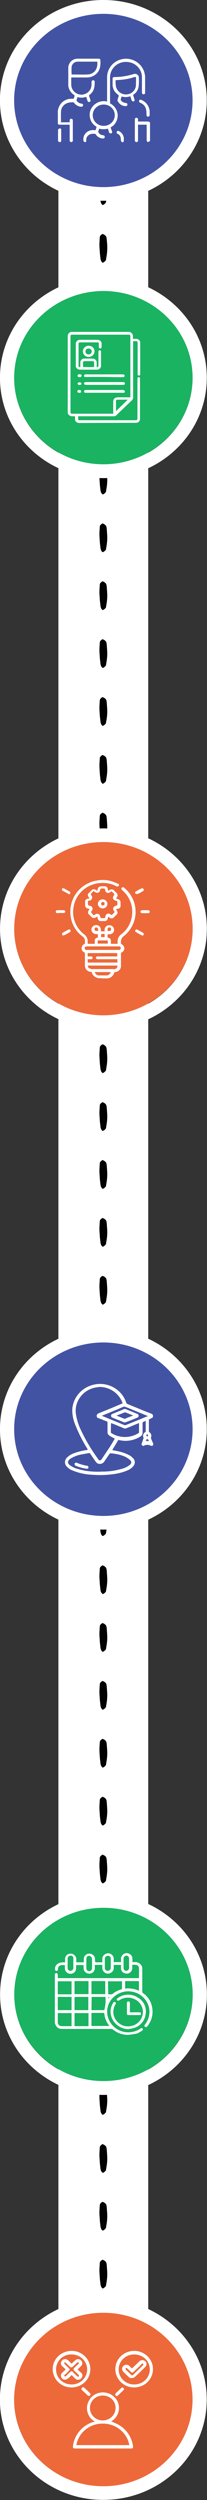 <svg xmlns="http://www.w3.org/2000/svg" xmlns:xlink="http://www.w3.org/1999/xlink" id="Layer_1" x="0px" y="0px" viewBox="0 0 105.1 1265.2" style="enable-background:new 0 0 105.1 1265.2;" xml:space="preserve"><rect x="0" y="0" width="105.1" height="1265.2" fill="#333333" stroke="none"/><style type="text/css">	.st0{fill:#FFFFFF;}	.st1{fill:#030101;}	.st2{fill:#ED693A;}	.st3{fill:#19B361;}	.st4{fill:#4353A4;}</style><g id="Application_Process_Content" transform="translate(-9.5 -1463.973)">	<g id="Mobile_Road" transform="translate(49.956 1559.854)">		<path id="White" class="st0" d="M34.8,1154.1h-45.6V-25.5h45.6V1154.1z"></path>		<path id="Lines" class="st1" d="M10.9,1149.2c-0.1-0.3-0.2-0.6-0.3-0.9l-0.2-1.8c-0.2-1.3-0.2-2.4-0.3-3.7c-0.1-1.3-0.1-2.4,0-3.7    c0-0.6,0.1-1.3,0.1-1.8c0-0.3,0.1-0.7,0.3-0.9c0.3-0.4,0.7-0.7,1.1-0.9c0.6,0.2,1.1,0.5,1.5,0.9c0.3,0.3,0.4,0.6,0.5,0.9    c0.1,0.6,0.2,1.3,0.2,1.8c0.1,1.3,0.2,2.4,0.2,3.7c0,1.3-0.1,2.4-0.3,3.7c-0.1,0.6-0.2,1.3-0.3,1.8c0,0.4-0.2,0.7-0.4,0.9    c-0.4,0.4-0.8,0.7-1.3,0.9C11.4,1149.9,11.1,1149.6,10.9,1149.2L10.9,1149.2z M10.9,1120c-0.1-0.3-0.2-0.6-0.3-0.9l-0.2-1.8    c-0.2-1.3-0.2-2.4-0.3-3.7s-0.1-2.4,0-3.7c0-0.6,0.1-1.3,0.1-1.8c0-0.3,0.1-0.7,0.3-0.9c0.3-0.4,0.7-0.7,1.1-0.9    c0.6,0.2,1.1,0.5,1.5,0.9c0.3,0.3,0.4,0.6,0.5,0.9c0.1,0.6,0.2,1.3,0.2,1.8c0.1,1.3,0.2,2.4,0.2,3.7s-0.1,2.4-0.3,3.7    c-0.1,0.6-0.2,1.3-0.3,1.8c0,0.4-0.2,0.7-0.4,0.9c-0.4,0.4-0.8,0.7-1.3,0.9C11.4,1120.7,11.1,1120.3,10.9,1120L10.9,1120z     M10.9,1090.7c-0.1-0.3-0.2-0.6-0.3-0.9l-0.2-1.8c-0.2-1.3-0.2-2.4-0.3-3.7s-0.1-2.4,0-3.7c0-0.6,0.1-1.3,0.1-1.8    c0-0.3,0.1-0.7,0.3-0.9c0.3-0.4,0.7-0.7,1.1-0.9c0.6,0.2,1.1,0.5,1.5,0.9c0.3,0.3,0.4,0.6,0.5,0.9c0.1,0.6,0.2,1.3,0.2,1.8    c0.1,1.3,0.2,2.4,0.2,3.7s-0.1,2.4-0.3,3.7c-0.1,0.6-0.2,1.3-0.3,1.8c0,0.4-0.2,0.7-0.4,0.9c-0.4,0.4-0.8,0.7-1.3,0.9    C11.4,1091.3,11.1,1091.1,10.9,1090.7L10.9,1090.7z M10.9,1061.4c-0.1-0.3-0.2-0.6-0.3-0.9l-0.2-1.8c-0.2-1.3-0.2-2.4-0.3-3.7    c-0.1-1.3-0.1-2.4,0-3.7c0-0.6,0.1-1.3,0.1-1.8c0-0.3,0.1-0.7,0.3-0.9c0.3-0.4,0.7-0.7,1.1-0.9c0.6,0.2,1.1,0.5,1.5,0.9    c0.3,0.3,0.4,0.6,0.5,0.9c0.1,0.6,0.2,1.3,0.2,1.8c0.1,1.3,0.2,2.4,0.2,3.7c0,1.3-0.1,2.4-0.3,3.7c-0.1,0.6-0.2,1.3-0.3,1.8    c0,0.4-0.2,0.7-0.4,0.9c-0.4,0.4-0.8,0.7-1.3,0.9C11.4,1062.1,11.1,1061.7,10.9,1061.4L10.9,1061.4z M10.9,1032.1    c-0.1-0.3-0.2-0.6-0.3-0.9l-0.2-1.8c-0.2-1.3-0.2-2.4-0.3-3.7s-0.1-2.4,0-3.7c0-0.6,0.1-1.3,0.1-1.8c0-0.3,0.1-0.7,0.3-0.9    c0.3-0.4,0.7-0.7,1.1-0.9c0.6,0.2,1.1,0.5,1.5,0.9c0.3,0.3,0.4,0.6,0.5,0.9c0.1,0.6,0.2,1.3,0.2,1.8c0.1,1.3,0.2,2.4,0.2,3.7    s-0.1,2.4-0.3,3.7c-0.1,0.6-0.2,1.3-0.3,1.8c0,0.4-0.2,0.7-0.4,0.9c-0.4,0.4-0.8,0.7-1.3,0.9C11.4,1032.8,11.1,1032.5,10.9,1032.1    L10.9,1032.1z M10.9,1002.9c-0.1-0.3-0.2-0.6-0.3-0.9l-0.2-1.8c-0.2-1.3-0.2-2.4-0.3-3.7s-0.1-2.4,0-3.7c0-0.6,0.1-1.3,0.1-1.8    c0-0.3,0.1-0.7,0.3-0.9c0.3-0.4,0.7-0.7,1.1-0.9c0.6,0.2,1.1,0.5,1.5,0.9c0.3,0.3,0.4,0.6,0.5,0.9c0.1,0.6,0.2,1.3,0.2,1.8    c0.1,1.3,0.2,2.4,0.2,3.7s-0.1,2.4-0.3,3.7c-0.1,0.6-0.2,1.3-0.3,1.8c0,0.4-0.2,0.7-0.4,0.9c-0.4,0.4-0.8,0.7-1.3,0.9    C11.4,1003.4,11.1,1003.2,10.9,1002.9L10.9,1002.9z M10.9,973.5c-0.1-0.3-0.2-0.6-0.3-0.9l-0.2-1.8c-0.2-1.3-0.2-2.4-0.3-3.7    c-0.1-1.3-0.1-2.4,0-3.7c0-0.6,0.1-1.3,0.1-1.8c0-0.3,0.1-0.7,0.3-0.9c0.3-0.4,0.7-0.7,1.1-0.9c0.6,0.2,1.1,0.5,1.5,0.9    c0.3,0.3,0.4,0.6,0.5,0.9c0.1,0.6,0.2,1.3,0.2,1.8c0.1,1.3,0.2,2.4,0.2,3.7c0,1.3-0.1,2.4-0.3,3.7c-0.1,0.6-0.2,1.3-0.3,1.8    c0,0.4-0.2,0.7-0.4,0.9c-0.4,0.4-0.8,0.7-1.3,0.9C11.4,974.2,11.1,973.9,10.9,973.5L10.9,973.5z M10.9,944.2    c-0.1-0.3-0.2-0.6-0.3-0.9l-0.2-1.8c-0.2-1.3-0.2-2.4-0.3-3.7s-0.1-2.4,0-3.7c0-0.6,0.1-1.3,0.1-1.8c0-0.3,0.1-0.7,0.3-0.9    c0.3-0.4,0.7-0.7,1.1-0.9c0.6,0.2,1.1,0.5,1.5,0.9c0.3,0.3,0.4,0.6,0.5,0.9c0.1,0.6,0.2,1.3,0.2,1.8c0.1,1.3,0.2,2.4,0.2,3.7    s-0.1,2.4-0.3,3.7c-0.1,0.6-0.2,1.3-0.3,1.8c0,0.4-0.2,0.7-0.4,0.9c-0.4,0.4-0.8,0.7-1.3,0.9C11.4,944.9,11.1,944.6,10.9,944.2    L10.9,944.2z M10.9,915c-0.1-0.3-0.2-0.6-0.3-0.9l-0.2-1.8c-0.2-1.3-0.2-2.4-0.3-3.7s-0.1-2.4,0-3.7c0-0.6,0.1-1.3,0.1-1.8    c0-0.3,0.1-0.7,0.3-0.9c0.3-0.4,0.7-0.7,1.1-0.9c0.6,0.2,1.1,0.5,1.5,0.9c0.3,0.3,0.4,0.6,0.5,0.9c0.1,0.6,0.2,1.3,0.2,1.8    c0.1,1.3,0.2,2.4,0.2,3.7s-0.1,2.4-0.3,3.7c-0.1,0.6-0.2,1.3-0.3,1.8c0,0.4-0.2,0.7-0.4,0.9c-0.4,0.4-0.8,0.7-1.3,0.9    C11.4,915.7,11.1,915.3,10.9,915L10.9,915z M10.9,885.6c-0.1-0.3-0.2-0.6-0.3-0.9l-0.2-1.8c-0.2-1.3-0.2-2.4-0.3-3.7    c-0.1-1.3-0.1-2.4,0-3.7c0-0.6,0.1-1.3,0.1-1.8c0-0.3,0.1-0.7,0.3-0.9c0.3-0.4,0.7-0.7,1.1-0.9c0.6,0.2,1.1,0.5,1.5,0.9    c0.3,0.3,0.4,0.6,0.5,0.9c0.1,0.6,0.2,1.3,0.2,1.8c0.1,1.3,0.2,2.4,0.2,3.7c0,1.3-0.1,2.4-0.3,3.7c-0.1,0.6-0.2,1.3-0.3,1.8    c0,0.4-0.2,0.7-0.4,0.9c-0.4,0.4-0.8,0.7-1.3,0.9C11.4,886.3,11.1,886,10.9,885.6L10.9,885.6z M10.9,856.4    c-0.1-0.3-0.2-0.6-0.3-0.9l-0.2-1.8c-0.2-1.3-0.2-2.4-0.3-3.7s-0.1-2.4,0-3.7c0-0.6,0.1-1.3,0.1-1.8c0-0.3,0.1-0.7,0.3-0.9    c0.3-0.4,0.7-0.7,1.1-0.9c0.6,0.2,1.1,0.5,1.5,0.9c0.3,0.3,0.4,0.6,0.5,0.9c0.1,0.6,0.2,1.3,0.2,1.8c0.1,1.3,0.2,2.4,0.2,3.7    s-0.1,2.4-0.3,3.7c-0.1,0.6-0.2,1.3-0.3,1.8c0,0.4-0.2,0.7-0.4,0.9c-0.4,0.4-0.8,0.7-1.3,0.9C11.4,857,11.1,856.7,10.9,856.4    L10.9,856.4z M10.9,827.1c-0.1-0.3-0.2-0.6-0.3-0.9l-0.2-1.8c-0.2-1.3-0.2-2.4-0.3-3.7c-0.1-1.3-0.1-2.4,0-3.7    c0-0.6,0.1-1.3,0.1-1.8c0-0.3,0.1-0.7,0.3-0.9c0.3-0.4,0.7-0.7,1.1-0.9c0.6,0.2,1.1,0.5,1.5,0.9c0.3,0.3,0.4,0.6,0.5,0.9    c0.1,0.6,0.2,1.3,0.2,1.8c0.1,1.3,0.2,2.4,0.2,3.7c0,1.3-0.1,2.4-0.3,3.7c-0.1,0.6-0.2,1.3-0.3,1.8c0,0.4-0.2,0.7-0.4,0.9    c-0.4,0.4-0.8,0.7-1.3,0.9C11.4,827.8,11.1,827.5,10.9,827.1L10.9,827.1z M10.9,797.8c-0.1-0.3-0.2-0.6-0.3-0.9l-0.2-1.8    c-0.2-1.3-0.2-2.4-0.3-3.7s-0.1-2.4,0-3.7c0-0.6,0.1-1.3,0.1-1.8c0-0.3,0.1-0.7,0.3-0.9c0.3-0.4,0.7-0.7,1.1-0.9    c0.6,0.2,1.1,0.5,1.5,0.9c0.3,0.3,0.4,0.6,0.5,0.9c0.1,0.6,0.2,1.3,0.2,1.8c0.1,1.3,0.2,2.4,0.2,3.7s-0.1,2.4-0.3,3.7    c-0.1,0.6-0.2,1.3-0.3,1.8c0,0.4-0.2,0.7-0.4,0.9c-0.4,0.4-0.8,0.7-1.3,0.9C11.4,798.4,11.1,798.1,10.9,797.8L10.9,797.8z     M10.9,768.5c-0.1-0.3-0.2-0.6-0.3-0.9l-0.2-1.8c-0.2-1.3-0.2-2.4-0.3-3.7c-0.1-1.3-0.1-2.4,0-3.7c0-0.6,0.1-1.3,0.1-1.8    c0-0.3,0.1-0.7,0.3-0.9c0.3-0.4,0.7-0.7,1.1-0.9c0.6,0.2,1.1,0.5,1.5,0.9c0.3,0.3,0.4,0.6,0.5,0.9c0.1,0.6,0.2,1.3,0.2,1.8    c0.1,1.3,0.2,2.4,0.2,3.7c0,1.3-0.1,2.4-0.3,3.7c-0.1,0.6-0.2,1.3-0.3,1.8c0,0.4-0.2,0.7-0.4,0.9c-0.4,0.4-0.8,0.7-1.3,0.9    C11.4,769.2,11.1,768.9,10.9,768.5L10.9,768.5z M10.9,739.2c-0.1-0.3-0.2-0.6-0.3-0.9l-0.2-1.8c-0.2-1.3-0.2-2.4-0.3-3.7    s-0.1-2.4,0-3.7c0-0.6,0.1-1.3,0.1-1.8c0-0.3,0.1-0.7,0.3-0.9c0.3-0.4,0.7-0.7,1.1-0.9c0.6,0.2,1.1,0.5,1.5,0.9    c0.3,0.3,0.4,0.6,0.5,0.9c0.1,0.6,0.2,1.3,0.2,1.8c0.1,1.3,0.2,2.4,0.2,3.7s-0.1,2.4-0.3,3.7c-0.1,0.6-0.2,1.3-0.3,1.8    c0,0.4-0.2,0.7-0.4,0.9c-0.4,0.4-0.8,0.7-1.3,0.9C11.4,739.9,11.1,739.6,10.9,739.2L10.9,739.2z M10.9,710    c-0.1-0.3-0.2-0.6-0.3-0.9l-0.2-1.8c-0.2-1.3-0.2-2.4-0.3-3.7s-0.1-2.4,0-3.7c0-0.6,0.1-1.3,0.1-1.8c0-0.3,0.1-0.7,0.3-0.9    c0.3-0.4,0.7-0.7,1.1-0.9c0.6,0.2,1.1,0.5,1.5,0.9c0.3,0.3,0.4,0.6,0.5,0.9c0.1,0.6,0.2,1.3,0.2,1.8c0.1,1.3,0.2,2.4,0.2,3.7    s-0.1,2.4-0.3,3.7c-0.1,0.6-0.2,1.3-0.3,1.8c0,0.4-0.2,0.7-0.4,0.9c-0.4,0.4-0.8,0.7-1.3,0.9C11.4,710.6,11.1,710.2,10.9,710    L10.9,710z M10.9,680.6c-0.1-0.3-0.2-0.6-0.3-0.9l-0.2-1.8c-0.2-1.3-0.2-2.4-0.3-3.7s-0.1-2.4,0-3.7c0-0.6,0.1-1.3,0.1-1.8    c0-0.3,0.1-0.7,0.3-0.9c0.3-0.4,0.7-0.7,1.1-0.9c0.6,0.2,1.1,0.5,1.5,0.9c0.3,0.3,0.4,0.6,0.5,0.9c0.1,0.6,0.2,1.3,0.2,1.8    c0.1,1.3,0.2,2.4,0.2,3.7s-0.1,2.4-0.3,3.7c-0.1,0.6-0.2,1.3-0.3,1.8c0,0.4-0.2,0.7-0.4,0.9c-0.4,0.4-0.8,0.7-1.3,0.9    C11.4,681.3,11.1,681,10.9,680.6L10.9,680.6z M10.9,651.4c-0.1-0.3-0.2-0.6-0.3-0.9l-0.2-1.8c-0.2-1.3-0.2-2.4-0.3-3.7    s-0.1-2.4,0-3.7c0-0.6,0.1-1.3,0.1-1.8c0-0.3,0.1-0.7,0.3-0.9c0.3-0.4,0.7-0.7,1.1-0.9c0.6,0.2,1.1,0.5,1.5,0.9    c0.3,0.3,0.4,0.6,0.5,0.9c0.1,0.6,0.2,1.3,0.2,1.8c0.1,1.3,0.2,2.4,0.2,3.7s-0.1,2.4-0.3,3.7c-0.1,0.6-0.2,1.3-0.3,1.8    c0,0.4-0.2,0.7-0.4,0.9c-0.4,0.4-0.8,0.7-1.3,0.9C11.4,652,11.1,651.7,10.9,651.4L10.9,651.4z M10.9,622.1    c-0.1-0.3-0.2-0.6-0.3-0.9l-0.2-1.8c-0.2-1.3-0.2-2.4-0.3-3.7c-0.1-1.3-0.1-2.4,0-3.7c0-0.6,0.1-1.3,0.1-1.8    c0-0.3,0.1-0.7,0.3-0.9c0.3-0.4,0.7-0.7,1.1-0.9c0.6,0.2,1.1,0.5,1.5,0.9c0.3,0.3,0.4,0.6,0.5,0.9c0.1,0.6,0.2,1.3,0.2,1.8    c0.1,1.3,0.2,2.4,0.2,3.7c0,1.3-0.1,2.4-0.3,3.7c-0.1,0.6-0.2,1.3-0.3,1.8c0,0.4-0.2,0.7-0.4,0.9c-0.4,0.4-0.8,0.7-1.3,0.9    C11.4,622.7,11.1,622.4,10.9,622.1L10.9,622.1z M10.9,592.7c-0.1-0.3-0.2-0.6-0.3-0.9l-0.2-1.8c-0.2-1.3-0.2-2.4-0.3-3.7    s-0.1-2.4,0-3.7c0-0.6,0.1-1.3,0.1-1.8c0-0.3,0.1-0.7,0.3-0.9c0.3-0.4,0.7-0.7,1.1-0.9c0.6,0.2,1.1,0.5,1.5,0.9    c0.3,0.3,0.4,0.6,0.5,0.9c0.1,0.6,0.2,1.3,0.2,1.8c0.1,1.3,0.2,2.4,0.2,3.7s-0.1,2.4-0.3,3.7c-0.1,0.6-0.2,1.3-0.3,1.8    c0,0.4-0.2,0.7-0.4,0.9c-0.4,0.4-0.8,0.7-1.3,0.9C11.4,593.4,11.1,593.1,10.9,592.7L10.9,592.7z M10.9,563.5    c-0.1-0.3-0.2-0.6-0.3-0.9l-0.2-1.8c-0.2-1.3-0.2-2.4-0.3-3.7c-0.1-1.3-0.1-2.4,0-3.7c0-0.6,0.1-1.3,0.1-1.8    c0-0.3,0.1-0.7,0.3-0.9c0.3-0.4,0.7-0.7,1.1-0.9c0.6,0.2,1.1,0.5,1.5,0.9c0.3,0.3,0.4,0.6,0.5,0.9c0.1,0.6,0.2,1.3,0.2,1.8    c0.1,1.3,0.2,2.4,0.2,3.7c0,1.3-0.1,2.4-0.3,3.7c-0.1,0.6-0.2,1.3-0.3,1.8c0,0.4-0.2,0.7-0.4,0.9c-0.4,0.4-0.8,0.7-1.3,0.9    C11.4,564.2,11.1,563.8,10.9,563.5L10.9,563.5z M10.9,534.2c-0.1-0.3-0.2-0.6-0.3-0.9l-0.2-1.8c-0.2-1.3-0.2-2.4-0.3-3.7    s-0.1-2.4,0-3.7c0-0.6,0.1-1.3,0.1-1.8c0-0.3,0.1-0.7,0.3-0.9c0.3-0.4,0.7-0.7,1.1-0.9c0.6,0.2,1.1,0.5,1.5,0.9    c0.3,0.3,0.4,0.6,0.5,0.9c0.1,0.6,0.2,1.3,0.2,1.8c0.1,1.3,0.2,2.4,0.2,3.7s-0.1,2.4-0.3,3.7c-0.1,0.6-0.2,1.3-0.3,1.8    c0,0.4-0.2,0.7-0.4,0.9c-0.4,0.4-0.8,0.7-1.3,0.9C11.4,534.8,11.1,534.6,10.9,534.2L10.9,534.2z M10.9,504.9    c-0.1-0.3-0.2-0.6-0.3-0.9l-0.2-1.8c-0.2-1.3-0.2-2.4-0.3-3.7c-0.1-1.3-0.1-2.4,0-3.7c0-0.6,0.1-1.3,0.1-1.8    c0-0.3,0.1-0.7,0.3-0.9c0.3-0.4,0.7-0.7,1.1-0.9c0.6,0.2,1.1,0.5,1.5,0.9c0.3,0.3,0.4,0.6,0.5,0.9c0.1,0.6,0.2,1.3,0.2,1.8    c0.1,1.3,0.2,2.4,0.2,3.7c0,1.3-0.1,2.4-0.3,3.7c-0.1,0.6-0.2,1.3-0.3,1.8c0,0.4-0.2,0.7-0.4,0.9c-0.4,0.4-0.8,0.7-1.3,0.9    C11.4,505.6,11.1,505.2,10.9,504.9L10.9,504.9z M10.9,475.6c-0.1-0.3-0.2-0.6-0.3-0.9l-0.2-1.8c-0.2-1.3-0.2-2.4-0.3-3.7    c-0.1-1.3-0.1-2.4,0-3.7c0-0.6,0.1-1.3,0.1-1.8c0-0.3,0.1-0.7,0.3-0.9c0.3-0.4,0.7-0.7,1.1-0.9c0.6,0.2,1.1,0.5,1.5,0.9    c0.3,0.3,0.4,0.6,0.5,0.9c0.1,0.6,0.2,1.3,0.2,1.8c0.1,1.3,0.2,2.4,0.2,3.7c0,1.3-0.1,2.4-0.3,3.7c-0.1,0.6-0.2,1.3-0.3,1.8    c0,0.4-0.2,0.7-0.4,0.9c-0.4,0.4-0.8,0.7-1.3,0.9C11.4,476.3,11.1,476,10.9,475.6L10.9,475.6z M10.9,446.3    c-0.1-0.3-0.2-0.6-0.3-0.9l-0.2-1.8c-0.2-1.3-0.2-2.4-0.3-3.7c-0.1-1.3-0.1-2.4,0-3.7c0-0.6,0.1-1.3,0.1-1.8    c0-0.3,0.1-0.7,0.3-0.9c0.3-0.4,0.7-0.7,1.1-0.9c0.6,0.2,1.1,0.5,1.5,0.9c0.3,0.3,0.4,0.6,0.5,0.9c0.1,0.6,0.2,1.3,0.2,1.8    c0.1,1.3,0.2,2.4,0.2,3.7c0,1.3-0.1,2.4-0.3,3.7c-0.1,0.6-0.2,1.3-0.3,1.8c0,0.4-0.2,0.7-0.4,0.9c-0.4,0.4-0.8,0.7-1.3,0.9    C11.4,447,11.1,446.7,10.9,446.3L10.9,446.3z M10.9,417c-0.1-0.3-0.2-0.6-0.3-0.9l-0.2-1.8c-0.2-1.3-0.2-2.4-0.3-3.7    c-0.1-1.3-0.1-2.4,0-3.7c0-0.6,0.1-1.3,0.1-1.8c0-0.3,0.1-0.7,0.3-0.9c0.3-0.4,0.7-0.7,1.1-0.9c0.6,0.2,1.1,0.5,1.5,0.9    c0.3,0.3,0.4,0.6,0.5,0.9c0.1,0.6,0.2,1.3,0.2,1.8c0.1,1.3,0.2,2.4,0.2,3.7c0,1.3-0.1,2.4-0.3,3.7c-0.1,0.6-0.2,1.3-0.3,1.8    c0,0.4-0.2,0.7-0.4,0.9c-0.4,0.4-0.8,0.7-1.3,0.9C11.4,417.7,11.1,417.4,10.9,417z M10.9,387.7c-0.1-0.3-0.2-0.6-0.3-0.9l-0.2-1.8    c-0.2-1.3-0.2-2.4-0.3-3.7c-0.1-1.3-0.1-2.4,0-3.7c0-0.6,0.1-1.3,0.1-1.8c0-0.3,0.1-0.7,0.3-0.9c0.3-0.4,0.7-0.7,1.1-0.9    c0.6,0.2,1.1,0.5,1.5,0.9c0.3,0.3,0.4,0.6,0.5,0.9c0.1,0.6,0.2,1.3,0.2,1.8c0.1,1.3,0.2,2.4,0.2,3.7c0,1.3-0.1,2.4-0.3,3.7    c-0.1,0.6-0.2,1.3-0.3,1.8c0,0.4-0.2,0.7-0.4,0.9c-0.4,0.4-0.8,0.7-1.3,0.9C11.4,388.4,11.1,388.1,10.9,387.7L10.9,387.7z     M10.9,358.5c-0.1-0.3-0.2-0.6-0.3-0.9l-0.2-1.8c-0.2-1.3-0.2-2.4-0.3-3.7c-0.1-1.3-0.1-2.4,0-3.7c0-0.6,0.1-1.3,0.1-1.8    c0-0.3,0.1-0.7,0.3-0.9c0.3-0.4,0.7-0.7,1.1-0.9c0.6,0.2,1.1,0.5,1.5,0.9c0.3,0.3,0.4,0.6,0.5,0.9c0.1,0.6,0.2,1.3,0.2,1.8    c0.1,1.3,0.2,2.4,0.2,3.7c0,1.3-0.1,2.4-0.3,3.7c-0.1,0.6-0.2,1.3-0.3,1.8c0,0.4-0.2,0.7-0.4,0.9c-0.4,0.4-0.8,0.7-1.3,0.9    C11.4,359.2,11.1,358.8,10.9,358.5L10.9,358.5z M10.9,329.1c-0.1-0.3-0.2-0.6-0.3-0.9l-0.2-1.8c-0.2-1.3-0.2-2.4-0.3-3.7    s-0.1-2.4,0-3.7c0-0.6,0.1-1.3,0.1-1.8c0-0.3,0.1-0.7,0.3-0.9c0.3-0.4,0.7-0.7,1.1-0.9c0.6,0.2,1.1,0.5,1.5,0.9    c0.3,0.3,0.4,0.6,0.5,0.9c0.1,0.6,0.2,1.3,0.2,1.8c0.1,1.3,0.2,2.4,0.2,3.7s-0.1,2.4-0.3,3.7c-0.1,0.6-0.2,1.3-0.3,1.8    c0,0.4-0.2,0.7-0.4,0.9c-0.4,0.4-0.8,0.7-1.3,0.9C11.4,329.8,11.1,329.5,10.9,329.1L10.9,329.1z M10.9,299.9    c-0.1-0.3-0.2-0.6-0.3-0.9l-0.2-1.8c-0.2-1.3-0.2-2.4-0.3-3.7c-0.1-1.3-0.1-2.4,0-3.7c0-0.6,0.1-1.3,0.1-1.8    c0-0.3,0.1-0.7,0.3-0.9c0.3-0.4,0.7-0.7,1.1-0.9c0.6,0.2,1.1,0.5,1.5,0.9c0.3,0.3,0.4,0.6,0.5,0.9c0.1,0.6,0.2,1.3,0.2,1.8    c0.1,1.3,0.2,2.4,0.2,3.7c0,1.3-0.1,2.4-0.3,3.7c-0.1,0.6-0.2,1.3-0.3,1.8c0,0.4-0.2,0.7-0.4,0.9c-0.4,0.4-0.8,0.7-1.3,0.9    C11.4,300.6,11.1,300.2,10.9,299.9L10.9,299.9z M10.9,270.6c-0.1-0.3-0.2-0.6-0.3-0.9l-0.2-1.8c-0.2-1.3-0.2-2.4-0.3-3.7    c-0.1-1.3-0.1-2.4,0-3.7c0-0.6,0.1-1.3,0.1-1.8c0-0.3,0.1-0.7,0.3-0.9c0.3-0.4,0.7-0.7,1.1-0.9c0.6,0.2,1.1,0.5,1.5,0.9    c0.3,0.3,0.4,0.6,0.5,0.9c0.1,0.6,0.2,1.3,0.2,1.8c0.1,1.3,0.2,2.4,0.2,3.7c0,1.3-0.1,2.4-0.3,3.7c-0.1,0.6-0.2,1.3-0.3,1.8    c0,0.4-0.2,0.7-0.4,0.9c-0.4,0.4-0.8,0.7-1.3,0.9C11.4,271.3,11.1,271,10.9,270.6L10.9,270.6z M10.9,241.3    c-0.1-0.3-0.2-0.6-0.3-0.9l-0.2-1.8c-0.2-1.3-0.2-2.4-0.3-3.7s-0.1-2.4,0-3.7c0-0.6,0.1-1.3,0.1-1.8c0-0.3,0.1-0.7,0.3-0.9    c0.3-0.4,0.7-0.7,1.1-0.9c0.6,0.2,1.1,0.5,1.5,0.9c0.3,0.3,0.4,0.6,0.5,0.9c0.1,0.6,0.2,1.3,0.2,1.8c0.1,1.3,0.2,2.4,0.2,3.7    s-0.1,2.4-0.3,3.7c-0.1,0.6-0.2,1.3-0.3,1.8c0,0.4-0.2,0.7-0.4,0.9c-0.4,0.4-0.8,0.7-1.3,0.9C11.4,241.9,11.1,241.6,10.9,241.3z     M10.9,212c-0.1-0.3-0.2-0.6-0.3-0.9l-0.2-1.8c-0.2-1.3-0.2-2.4-0.3-3.7c-0.1-1.3-0.1-2.4,0-3.7c0-0.6,0.1-1.3,0.1-1.8    c0-0.3,0.1-0.7,0.3-0.9c0.3-0.4,0.7-0.7,1.1-0.9c0.6,0.2,1.1,0.5,1.5,0.9c0.3,0.3,0.4,0.6,0.5,0.9c0.1,0.6,0.2,1.3,0.2,1.8    c0.1,1.3,0.2,2.4,0.2,3.7c0,1.3-0.1,2.4-0.3,3.7c-0.1,0.6-0.2,1.3-0.3,1.8c0,0.4-0.2,0.7-0.4,0.9c-0.4,0.4-0.8,0.7-1.3,0.9    C11.4,212.7,11.1,212.4,10.9,212z M10.9,182.7c-0.1-0.3-0.2-0.6-0.3-0.9l-0.2-1.8c-0.2-1.3-0.2-2.4-0.3-3.7s-0.1-2.4,0-3.7    c0-0.6,0.1-1.3,0.1-1.8c0-0.3,0.1-0.7,0.3-0.9c0.3-0.4,0.7-0.7,1.1-0.9c0.6,0.2,1.1,0.5,1.5,0.9c0.3,0.3,0.4,0.6,0.5,0.9    c0.1,0.6,0.2,1.3,0.2,1.8c0.1,1.3,0.2,2.4,0.2,3.7s-0.1,2.4-0.3,3.7c-0.1,0.6-0.2,1.3-0.3,1.8c0,0.4-0.2,0.7-0.4,0.9    c-0.4,0.4-0.8,0.7-1.3,0.9C11.4,183.4,11.1,183.1,10.9,182.7z M10.9,153.5c-0.1-0.3-0.2-0.6-0.3-0.9l-0.2-1.8    c-0.2-1.3-0.2-2.4-0.3-3.7s-0.1-2.4,0-3.7c0-0.6,0.1-1.3,0.1-1.8c0-0.3,0.1-0.7,0.3-0.9c0.3-0.4,0.7-0.7,1.1-0.9    c0.6,0.2,1.1,0.5,1.5,0.9c0.3,0.3,0.4,0.6,0.5,0.9c0.1,0.6,0.2,1.3,0.2,1.8c0.1,1.3,0.2,2.4,0.2,3.7s-0.1,2.4-0.3,3.7    c-0.1,0.6-0.2,1.3-0.3,1.8c0,0.4-0.2,0.7-0.4,0.9c-0.4,0.4-0.8,0.7-1.3,0.9C11.4,154.1,11.1,153.7,10.9,153.5L10.9,153.5z     M10.9,124.1c-0.1-0.3-0.2-0.6-0.3-0.9l-0.2-1.8c-0.2-1.3-0.2-2.4-0.3-3.7s-0.1-2.4,0-3.7c0-0.6,0.1-1.3,0.1-1.8    c0-0.3,0.1-0.7,0.3-0.9c0.3-0.4,0.7-0.7,1.1-0.9c0.6,0.2,1.1,0.5,1.5,0.9c0.3,0.3,0.4,0.6,0.5,0.9c0.1,0.6,0.2,1.3,0.2,1.8    c0.1,1.3,0.2,2.4,0.2,3.7s-0.1,2.4-0.3,3.7c-0.1,0.6-0.2,1.3-0.3,1.8c0,0.4-0.2,0.7-0.4,0.9c-0.4,0.4-0.8,0.7-1.3,0.9    C11.4,124.8,11.1,124.5,10.9,124.1L10.9,124.1z M10.9,94.9c-0.1-0.3-0.2-0.6-0.3-0.9l-0.2-1.8c-0.2-1.3-0.2-2.4-0.3-3.7    s-0.1-2.4,0-3.7c0-0.6,0.1-1.3,0.1-1.8c0-0.3,0.1-0.7,0.3-0.9c0.3-0.4,0.7-0.7,1.1-0.9c0.6,0.2,1.1,0.5,1.5,0.9    c0.3,0.3,0.4,0.6,0.5,0.9c0.1,0.6,0.2,1.3,0.2,1.8C14,86,14,87.2,14,88.4c0,1.3-0.1,2.4-0.3,3.7c-0.1,0.6-0.2,1.3-0.3,1.8    c0,0.4-0.2,0.7-0.4,0.9c-0.4,0.4-0.8,0.7-1.3,0.9C11.4,95.5,11.1,95.2,10.9,94.9L10.9,94.9z M10.9,65.6c-0.1-0.3-0.2-0.6-0.3-0.9    l-0.2-1.8c-0.2-1.3-0.2-2.4-0.3-3.7s-0.1-2.4,0-3.7c0-0.6,0.1-1.3,0.1-1.8c0-0.3,0.1-0.7,0.3-0.9c0.3-0.4,0.7-0.7,1.1-0.9    c0.6,0.2,1.1,0.5,1.5,0.9c0.3,0.3,0.4,0.6,0.5,0.9c0.1,0.6,0.2,1.3,0.2,1.8c0.2,1.3,0.2,2.4,0.2,3.7c0,1.3-0.1,2.4-0.3,3.7    c-0.1,0.6-0.2,1.3-0.3,1.8c0,0.4-0.2,0.7-0.4,0.9c-0.4,0.4-0.8,0.7-1.3,0.9C11.4,66.2,11.1,65.9,10.9,65.6L10.9,65.6z M10.9,36.2    c-0.1-0.3-0.2-0.6-0.3-0.9l-0.2-1.8c-0.2-1.3-0.2-2.4-0.3-3.7c-0.1-1.3-0.1-2.4,0-3.7c0-0.6,0.1-1.3,0.1-1.8    c0-0.3,0.1-0.7,0.3-0.9c0.3-0.4,0.7-0.7,1.1-0.9c0.6,0.2,1.1,0.5,1.5,0.9c0.3,0.3,0.4,0.6,0.5,0.9c0.1,0.6,0.2,1.3,0.2,1.8    c0.2,1.3,0.2,2.5,0.2,3.7c0,1.3-0.1,2.4-0.3,3.7c-0.1,0.6-0.2,1.3-0.3,1.8c0,0.4-0.2,0.7-0.4,0.9c-0.4,0.4-0.8,0.7-1.3,0.9    C11.4,36.9,11.1,36.6,10.9,36.2L10.9,36.2z M10.9,7c-0.1-0.3-0.2-0.6-0.3-0.9l-0.2-1.8c-0.2-1.3-0.2-2.4-0.3-3.7s-0.1-2.4,0-3.7    c0-0.6,0.1-1.3,0.1-1.8c0-0.3,0.1-0.7,0.3-0.9c0.3-0.4,0.7-0.7,1.1-0.9c0.6,0.2,1.1,0.5,1.5,0.9c0.3,0.3,0.4,0.6,0.5,0.9    c0.1,0.6,0.2,1.3,0.2,1.8C14-1.9,14-0.6,14,0.6S13.9,3,13.7,4.3c-0.1,0.6-0.2,1.3-0.3,1.8c0,0.4-0.2,0.7-0.4,0.9    c-0.4,0.4-0.8,0.7-1.3,0.9C11.4,7.7,11.1,7.4,10.9,7L10.9,7z M10.9-22.3c-0.1-0.3-0.2-0.6-0.3-0.9L10.4-25    c-0.2-1.3-0.2-2.4-0.3-3.7c-0.1-1.3-0.1-2.4,0-3.7c0-0.6,0.1-1.3,0.1-1.8c0-0.3,0.1-0.7,0.3-0.9c0.3-0.4,0.7-0.7,1.1-0.9    c0.6,0.2,1.1,0.5,1.5,0.9c0.3,0.3,0.4,0.6,0.5,0.9c0.1,0.6,0.2,1.3,0.2,1.8c0.2,1.3,0.2,2.5,0.2,3.7c0,1.3-0.1,2.4-0.3,3.7    c-0.1,0.6-0.2,1.3-0.3,1.8c0,0.4-0.2,0.7-0.4,0.9c-0.4,0.4-0.8,0.7-1.3,0.9C11.4-21.7,11.1-21.9,10.9-22.3L10.9-22.3z"></path>	</g>	<g id="Mobile_Road_Items" transform="translate(0 45.973)">		<g id="_07._Admissions_Decisions" transform="translate(0 -71.998)">			<g id="_07_-_Admis_Decisions_Icon" transform="translate(9.658 2879.227)">				<path id="Path_190" class="st2" d="M52.3-131c-25,0-45.2-19.7-45.3-43.9c0-24.2,20.3-43.9,45.3-43.9s45.3,19.7,45.3,43.9      S77.4-131,52.3-131z"></path>				<path id="Path_189" class="st0" d="M-0.2-174.9c0-28.1,23.5-50.8,52.5-50.8l0,0c29,0,52.5,22.7,52.5,50.8l0,0      c0,28.1-23.5,50.8-52.5,50.8l0,0C23.3-124-0.2-146.8-0.2-174.9L-0.2-174.9z M7-174.9C7-150.7,27.3-131,52.3-131      s45.3-19.7,45.3-43.9s-20.3-43.9-45.3-43.9S7.1-199.1,7-174.9L7-174.9z M66.2-150.1H38c-1,0-1.2-0.3-1.1-1.3      c0.7-5.4,4.4-10,9.6-11.9c0.2-0.1,0.4-0.2,0.7-0.2s0.4-0.1,0.8-0.2c-3.9-2.2-5.2-7.2-2.8-10.9c0.2-0.4,0.5-0.8,0.8-1.2      c3-3.3,8.1-3.6,11.5-0.7c0.1,0.1,0.1,0.1,0.2,0.2c1.9,1.6,2.8,4.2,2.5,6.6s-1.7,4.6-3.9,5.9c1,0.4,2,0.8,3,1.3      c4.5,2.2,7.5,6.6,8.1,11.4c0.1,0.4-0.2,0.9-0.6,1c-0.1,0-0.2,0-0.3,0h-0.1H66.2z M51.9-162.7c-6.6,0-12.2,4.6-13.3,10.9h26.9      c-1.1-6.3-6.8-10.9-13.4-10.9H51.9z M52-176.9c-3.6,0-6.5,2.8-6.5,6.3s2.9,6.3,6.5,6.3s6.5-2.8,6.5-6.3      C58.6-174.1,55.7-176.9,52-176.9L52-176.9z M58.6-176.9c-0.3-0.3-0.3-0.7-0.1-1l0,0c1-1,2-1.9,3-2.9c0.2-0.1,0.4-0.2,0.6-0.2      c0.2,0.2,0.5,0.3,0.6,0.5c0.1,0.3,0.1,0.6-0.1,0.8c-1,1-2,1.9-3,2.9c-0.1,0.1-0.3,0.2-0.5,0.2C59-176.6,58.7-176.7,58.6-176.9      L58.6-176.9z M44.3-177c-0.9-0.9-1.8-1.7-2.8-2.6c-0.3-0.2-0.4-0.6-0.2-1c0.1-0.2,0.4-0.4,0.7-0.6c0.2,0.1,0.5,0.2,0.7,0.4      c0.9,0.9,1.9,1.7,2.8,2.7c0.4,0.3,0.4,0.8,0.1,1.1l-0.1,0.1c-0.1,0.1-0.3,0.2-0.5,0.2C44.7-176.7,44.5-176.8,44.3-177L44.3-177z       M67.9-181c-5.3,0-9.5-4.2-9.5-9.3c0-5.1,4.3-9.2,9.6-9.2l0,0c5.3,0,9.5,4.2,9.5,9.2C77.5-185,73.2-181,67.9-181L67.9-181z       M60.1-190.1c0,4.3,3.5,7.6,7.9,7.6s7.9-3.4,7.9-7.6l0,0c0-4.3-3.5-7.6-7.9-7.6S60.1-194.4,60.1-190.1L60.1-190.1z M36.1-181      c-5.3,0-9.5-4.2-9.5-9.3c0-5.1,4.3-9.2,9.6-9.2l0,0c5.3,0,9.5,4.2,9.5,9.2C45.7-185,41.4-181,36.1-181L36.1-181z M28.3-190.1      c0,4.3,3.5,7.6,7.9,7.6s7.9-3.4,7.9-7.6s-3.5-7.6-7.9-7.6l0,0C31.8-197.8,28.3-194.4,28.3-190.1L28.3-190.1z M32.2-185      c-0.8-0.3-1.3-0.9-1.4-1.7c-0.1-0.7,0.1-1.3,0.6-1.7c0.6-0.6,1.1-1.1,1.8-1.7c-0.6-0.6-1.3-1.2-1.8-1.7      c-0.6-0.6-0.8-1.5-0.5-2.1c0.3-0.8,1-1.3,1.8-1.4c0.7-0.1,1.3,0.2,1.8,0.6c0.6,0.6,1.1,1.1,1.7,1.7c0.6-0.6,1.2-1.2,1.8-1.7      s1.4-0.8,2.2-0.5c0.8,0.3,1.3,1,1.4,1.7c0.1,0.7-0.2,1.3-0.6,1.7c-0.6,0.6-1.1,1.1-1.8,1.7c0.7,0.6,1.3,1.2,1.9,1.7      c0.6,0.6,0.8,1.5,0.4,2.1c-0.3,0.8-1,1.3-1.8,1.4c-0.7,0.1-1.3-0.2-1.8-0.7c-0.6-0.6-1.1-1.1-1.7-1.7c-0.6,0.7-1.2,1.3-1.8,1.7      c-0.4,0.4-0.9,0.6-1.4,0.6C32.7-184.9,32.4-184.9,32.2-185L32.2-185z M32.6-193.6c-0.3,0.3-0.1,0.6,0.1,0.8      c0.7,0.7,1.4,1.4,2.1,2c0.2,0.2,0.3,0.5,0.5,0.7c-0.1,0.3-0.3,0.5-0.5,0.7c-0.7,0.7-1.3,1.4-2,1.9c-0.2,0.2-0.5,0.5-0.2,0.8      c0.3,0.3,0.6,0.1,0.9-0.2c0.7-0.7,1.3-1.4,2-1.9c0.3-0.4,0.8-0.5,1.2-0.2c0.1,0.1,0.2,0.2,0.2,0.3c0.7,0.7,1.4,1.4,2.1,2      c0.3,0.3,0.5,0.4,0.8,0.1c0.3-0.3,0.1-0.6-0.1-0.8c-0.7-0.7-1.4-1.4-2.1-2c-0.4-0.3-0.5-0.8-0.3-1.2c0.1-0.1,0.1-0.2,0.2-0.2      c0.6-0.7,1.3-1.3,2-1.9c0.3-0.3,0.6-0.6,0.2-0.9c-0.4-0.4-0.6,0-0.9,0.2c-0.7,0.7-1.3,1.3-2,1.9c-0.5,0.5-0.9,0.5-1.5,0      c-0.7-0.7-1.4-1.4-2-1.9c-0.1-0.2-0.3-0.3-0.5-0.3C32.8-193.8,32.6-193.7,32.6-193.6L32.6-193.6z M65.3-186.2      c-1-0.9-1.9-1.8-2.8-2.7c-0.8-0.8-0.9-2-0.1-2.9c0,0,0,0,0.1-0.1c0.8-0.8,2.2-0.8,3,0l0,0c0.4,0.4,0.9,0.9,1.3,1.3      c1.3-1.2,2.5-2.3,3.7-3.5c0.5-0.6,1.3-0.8,2-0.7c1.1,0.2,1.9,1.3,1.7,2.3c-0.1,0.4-0.3,0.8-0.5,1c-1.7,1.7-3.5,3.5-5.3,5.1      c-0.4,0.4-0.9,0.6-1.4,0.6C66.3-185.6,65.7-185.8,65.3-186.2L65.3-186.2z M63.6-190.5c0,0.2,0,0.4,0.2,0.6      c0.9,0.9,1.7,1.6,2.6,2.5c0.5,0.4,0.6,0.4,1.1,0c1.3-1.3,2.6-2.5,3.9-3.8c0.3-0.3,0.7-0.7,1-1c0.2-0.2,0.3-0.5,0.1-0.8      c-0.3-0.2-0.5-0.1-0.7,0.1c-0.1,0.1-0.2,0.2-0.3,0.3c-1.2,1.3-2.5,2.4-3.8,3.7c-0.3,0.4-0.8,0.5-1.2,0.2      c-0.1-0.1-0.2-0.1-0.2-0.2c-0.6-0.5-1.1-1.1-1.7-1.6c-0.2-0.1-0.3-0.3-0.5-0.4C63.8-190.8,63.6-190.7,63.6-190.5L63.6-190.5z"></path>			</g>		</g>		<g id="_06._Application_Deadline" transform="translate(0 13)">			<g id="_06_-_Application_Deadline_Icon" transform="translate(10.139 2648.688)">				<path id="Path_188" class="st3" d="M51.9-190.5c-25,0-45.3-19.7-45.3-43.9s20.3-43.9,45.3-43.9s45.3,19.7,45.3,43.9      C97.1-210.1,76.9-190.5,51.9-190.5z"></path>				<path id="Path_187" class="st0" d="M-0.6-234.3c0-28.1,23.5-50.8,52.5-50.8l0,0c29,0,52.5,22.7,52.5,50.8l0,0      c0,28.1-23.5,50.8-52.5,50.8S-0.6-206.3-0.6-234.3z M6.6-234.3c0,24.2,20.3,43.9,45.3,43.9s45.3-19.7,45.3-43.9      s-20.3-43.9-45.3-43.9C26.8-278.2,6.6-258.5,6.6-234.3z M56.8-216.5c-0.3-0.3-0.7-0.4-1.1-0.4c-8.2,0-16.5,0-24.7,0      c-1.2,0.1-2.4-0.4-3.1-1.4c-0.3-0.5-0.5-1-0.7-1.5v-24.9c0.3-0.3,0.5-0.6,1-0.4c0.4,0.2,0.5,0.5,0.5,1s0,1,0,1.5h41.2      c0-1.8,0.1-3.6,0-5.3c-0.1-0.7-0.7-1.3-1.4-1.4c-0.7-0.1-1.4-0.1-2,0c0,0.6,0,1.3,0,1.8c-0.1,1.5-1.4,2.7-3,2.6      c-0.2,0-0.5-0.1-0.7-0.1c-1.3-0.4-2.1-1.5-2-2.8c0-0.5,0-1,0-1.5h-3.7c0,0.6,0,1.1,0,1.5c0.1,1.5-1.2,2.8-2.8,2.9      c-0.2,0-0.4,0-0.6,0c-1.4-0.3-2.4-1.5-2.4-2.8c0-0.6,0-1.1,0-1.6h-3.8c0,0.7,0,1.4,0,2c-0.2,1.5-1.6,2.6-3.1,2.4l0,0      c-1.5-0.1-2.6-1.4-2.6-2.7c0-0.6,0-1.1,0-1.6H38c0,0.7,0,1.3,0,1.8c-0.1,1.5-1.4,2.7-3,2.6c-0.1,0-0.2,0-0.2,0      c-1.5-0.2-2.6-1.5-2.5-2.9c0-0.5,0-1.1,0-1.5c-0.5,0-1,0-1.5,0c-1.1,0-2,0.8-2,1.8c0,0.1,0,0.1,0,0.2c0,0.4-0.1,0.8-0.5,0.9      c-0.4,0.2-0.7-0.1-1-0.4v-1.1c0.2-1.1,0.9-1.9,1.9-2.4c0.6-0.2,1.2-0.3,1.8-0.4c0.5,0,0.9,0,1.4,0c0-0.7,0-1.4,0-1.9      c0.1-1.5,1.4-2.5,2.8-2.5c1.5,0,2.8,1.2,2.9,2.6c0,0.6,0,1.3,0,1.8h3.8c0-0.5,0-1.1,0-1.5c-0.1-1.5,1.1-2.8,2.6-2.9      s2.9,1,3.1,2.4c0,0.6,0,1.2,0.1,1.7c0,0.1,0.2,0.3,0.2,0.3c1,0,2,0,2.9,0h0.5c0-0.6,0-1.2,0-1.7c0-1.2,0.7-2.1,1.8-2.6      c1-0.5,2.2-0.3,3.1,0.5c0.6,0.6,1,1.4,0.9,2.2c0,0.5,0,1,0,1.5h3.7c0-0.5,0-1,0-1.5c-0.1-0.9,0.3-1.7,1-2.3c0.8-0.8,2-1,3-0.5      c1,0.4,1.8,1.4,1.8,2.4c0,0.6,0,1.3,0,1.9c0.5,0,0.9,0,1.4,0c1.6-0.1,3.1,1,3.5,2.5c0.1,0.4,0.1,0.8,0.1,1.2c0,3.8,0,7.5,0,11.2      c0,0.3,0.1,0.6,0.4,0.8c2.2,1.5,3.8,3.8,4.4,6.3c1,3.6,0.2,7.6-2.3,10.5c-0.2,0.3-0.6,0.5-1,0.3c0,0,0,0-0.1,0      c-0.3-0.2-0.4-0.7-0.2-1l0.1-0.1c0.9-1.1,1.5-2.3,1.9-3.6c1.7-5.5-1.6-11.3-7.3-12.9c-0.7-0.2-1.4-0.3-2.2-0.4      c-5.8-0.4-10.9,3.7-11.5,9.3c-0.5,5.4,3.4,10.4,9,11.3c2.7,0.4,5.5-0.2,7.8-1.7c0.1-0.1,0.2-0.1,0.2-0.2c0.3-0.2,0.8-0.2,1,0.2      l0,0c0.2,0.3,0.1,0.7-0.2,1c0,0,0,0-0.1,0c-0.8,0.5-1.6,1-2.5,1.4c-1.4,0.3-3,0.6-4.7,0.7C61.6-213.9,58.9-214.8,56.8-216.5      L56.8-216.5z M28.7-224.5c0,1.4,0,2.7,0,4.1c-0.1,1.1,0.7,2,1.8,2.1c0.1,0,0.3,0,0.4,0c1.5,0,3,0,4.4,0c0.1,0,0.3,0,0.4,0v-6.6      h-7.1L28.7-224.5z M37.2-218.3h7.1v-6.6h-7.1V-218.3z M45.8-218.4h9.1c-1.5-1.9-2.5-4.2-2.6-6.6h-6.5      C45.8-225,45.8-218.4,45.8-218.4z M37.2-232.6c0,1.9,0,3.8,0,5.7c0,0.2,0,0.3,0,0.5h7v-6.7c-0.2,0-0.3,0-0.4,0c-2,0-4.1,0-6.1,0      l0,0C37.3-233.1,37.2-232.9,37.2-232.6L37.2-232.6z M28.7-226.4h7v-6.7h-7V-226.4z M45.8-226.4h6.5c0.6-2.1,0.8-4.5,0.6-6.7h-7      L45.8-226.4L45.8-226.4z M54.3-232.3C54.4-232.3,54.4-232.3,54.3-232.3c0.3-0.2,0.4-0.5,0.6-0.7h-0.6V-232.3z M54.3-234.4      c0.7,0,1.3,0,1.9,0c0.1,0,0.2-0.1,0.3-0.2c1.3-1.1,2.9-1.9,4.5-2.3c0.1-0.1,0.2-0.2,0.3-0.3c0-1.3,0-2.5,0-3.8h-7.1L54.3-234.4z       M28.7-234.4h7v-6.6h-7V-234.4z M37.2-234.5h7.1v-6.6h-7.1V-234.5z M45.8-234.5h7v-6.6h-7V-234.5z M69.9-236.2v-4.9h-7v3.8      c0.5-0.1,1-0.1,1.6-0.1C66.3-237.4,68.2-237,69.9-236.2L69.9-236.2z M44.6-253.9c-0.8,0-1.4,0.7-1.4,1.5c0,0,0,0,0,0.1      c0,0.8,0,1.5,0,2.3s0,1.5,0,2.4c0,0.8,0.6,1.5,1.4,1.5l0,0c0.8,0,1.4-0.6,1.5-1.4v-0.1c0-1.5,0-3.2,0-4.7      C46-253.2,45.4-253.8,44.6-253.9L44.6-253.9L44.6-253.9z M62.1-252.5c0,1.6,0,3.2,0,4.8c0,0.8,0.6,1.4,1.4,1.4l0,0      c0.8,0,1.4-0.7,1.4-1.5l0,0c0-0.8,0-1.5,0-2.3c0-0.8,0-1.5,0-2.4c0-0.8-0.6-1.5-1.4-1.5l0,0l0,0      C62.8-253.9,62.1-253.3,62.1-252.5L62.1-252.5L62.1-252.5z M33.7-252.5c0,1.6,0,3.2,0,4.8c0,0.8,0.6,1.4,1.4,1.4c0,0,0,0,0.1,0      c0.8,0,1.4-0.7,1.4-1.5c0,0,0,0,0-0.1c0-0.8,0-1.5,0-2.3s0-1.5,0-2.3c0.1-0.8-0.6-1.5-1.3-1.5c0,0,0,0-0.1,0l0,0      C34.3-253.9,33.7-253.3,33.7-252.5C33.6-252.5,33.6-252.5,33.7-252.5L33.7-252.5z M52.6-252.4c0,0.8,0,1.5,0,2.3      c0,0.8,0,1.5,0,2.3c-0.1,0.8,0.5,1.5,1.4,1.5c0,0,0,0,0.1,0c0.8,0,1.5-0.7,1.5-1.5v-0.1c0-1.5,0-3,0-4.5      c0.1-0.8-0.5-1.5-1.4-1.5c0,0,0,0-0.1,0l0,0C53.2-253.9,52.6-253.2,52.6-252.4C52.6-252.4,52.6-252.4,52.6-252.4L52.6-252.4z       M55.6-226.9c0.2-1.2,0.6-2.2,1.2-3.2c0.2-0.4,0.6-0.6,1-0.4l0,0c0.4,0.2,0.5,0.6,0.3,1c0,0,0,0.1-0.1,0.1      c-0.8,1.3-1.1,2.7-1.1,4.2c0.2,4,3.7,7.2,7.8,7c3.2-0.1,6-2.2,6.9-5.2s-0.2-6.2-2.9-8c-2.6-1.7-6-1.8-8.6-0.1      c-0.2,0.1-0.3,0.3-0.5,0.3c-0.3,0-0.6,0-0.8-0.2s-0.3-0.6,0-0.8l0,0c0.2-0.2,0.5-0.4,0.8-0.6c2.9-1.9,6.8-1.9,9.7,0      c3,1.7,4.6,5,4,8.4c-0.4,3.4-2.8,6.2-6.2,7.1c-0.9,0.2-1.7,0.4-2.6,0.5c-5-0.1-9-4.1-9-8.9C55.5-226.2,55.5-226.6,55.6-226.9      L55.6-226.9z M68.3-223.9c-1.2,0-2.4,0-3.6,0c-0.7,0-0.9-0.2-0.9-0.9c0-1.7,0-3.4,0-5.1c0-0.4,0.1-0.8,0.6-0.9s0.9,0.2,0.9,0.8      c0,1.4,0,2.6,0,4v0.7h4.5c0.2,0,0.4,0,0.5,0c0.4,0,0.7,0.4,0.6,0.8l0,0c0,0.4-0.3,0.7-0.7,0.6c-0.3,0-0.7,0-1,0L68.3-223.9z"></path>			</g>		</g>		<g id="_05._Campus_Day" transform="translate(0 15)">			<g id="_05-_Campus_Day_Icon_" transform="translate(10.189 2410.189)">				<path id="Path_186" class="st4" d="M51.8-240c-25,0-45.3-19.7-45.3-43.9c0-24.2,20.3-43.9,45.3-43.9s45.3,19.7,45.3,43.9      C97.1-259.7,76.8-240,51.8-240z"></path>				<path id="Path_185" class="st0" d="M-0.7-283.9c0-28.1,23.5-50.8,52.5-50.8s52.5,22.7,52.5,50.8s-23.5,50.8-52.5,50.8      S-0.7-255.8-0.7-283.9z M6.5-283.9c0,24.2,20.3,43.9,45.3,43.9s45.3-19.7,45.3-43.9c0-24.2-20.3-43.9-45.3-43.9      S6.5-308.1,6.5-283.9L6.5-283.9z M45.3-260.9c-3.3-0.2-6.6-1-9.6-2.3c-1-0.4-1.8-1.1-2.5-1.8c-1.2-1.3-1.2-3.1,0-4.4      c1.1-1.2,2.6-2,4.1-2.5c2-0.7,4.1-1.2,6.2-1.5c0.1,0,0.2,0,0.4-0.1c-0.1-0.2-0.2-0.4-0.3-0.6c-2.3-3.7-4.3-7.6-5.9-11.6      c-1.1-2.5-1.7-5.2-1.7-8c0.3-6.5,5.2-11.8,11.7-12.9c6.9-1.2,13.6,2.8,15.7,9.3c0.1,0.2,0.3,0.4,0.5,0.6c4,1.6,7.9,3.3,11.9,4.8      c0.2,0.1,0.4,0.2,0.5,0.2c0.4,0.2,0.7,0.6,0.7,1.1c0,0.5-0.2,0.9-0.7,1.1c-0.4,0.2-0.8,0.3-1.1,0.5c-0.2,0.1-0.3,0.3-0.3,0.5      c0,1.8,0,3.8,0,5.6c0,0.2,0.1,0.3,0.2,0.5c0.9,0.6,1.3,1.6,0.9,2.6c-0.1,0.2,0,0.4,0,0.6c0.3,0.8,0.7,1.6,1,2.4      c0.2,0.3,0.2,0.8-0.1,1.1c-0.3,0.3-0.8,0.3-1.1,0.1c-1.1-0.5-2.3-0.5-3.3,0c-0.3,0.2-0.7,0.2-1-0.1s-0.4-0.7-0.2-1      c0.3-0.8,0.5-1.6,0.8-2.4c0.1-0.2,0.1-0.5,0-0.7c-0.4-1,0-2,0.9-2.6c0.1-0.1,0.3-0.3,0.3-0.4c0-1.7,0-3.5,0-5.3      c-0.5,0.2-1,0.4-1.4,0.6c-0.1,0.1-0.2,0.3-0.2,0.5c0,1.6,0,3.2,0,4.8c0,0.9-0.4,1.6-1.1,2c-3.2,2-7.1,2.7-10.8,1.8      c-0.3-0.1-0.4-0.1-0.6,0.2c-0.9,1.6-1.9,3.2-2.8,4.7c0,0.1,0,0.1-0.1,0.2c1.2,0.2,2.3,0.4,3.5,0.7c1.9,0.4,3.7,1.1,5.4,2      c0.7,0.4,1.3,1,1.8,1.5c1,1.1,1,2.7,0,3.9c-0.8,1-1.9,1.7-3.1,2.2c-2.6,1.1-5.4,1.7-8.3,2c-1.8,0.2-3.7,0.3-5.5,0.3      C48.4-260.7,46.8-260.8,45.3-260.9z M53.1-262.5c2.9-0.1,5.8-0.7,8.6-1.5c1.3-0.4,2.6-1.1,3.6-1.9c0.7-0.5,0.9-1.5,0.3-2.1      c-0.1-0.1-0.2-0.3-0.4-0.4c-0.7-0.6-1.4-1.1-2.2-1.5c-2.4-1.1-4.9-1.6-7.5-1.8c-0.2,0-0.4,0.1-0.6,0.3c-0.9,1.3-1.7,2.5-2.6,3.8      c-0.7,1.2-2.3,1.6-3.5,1c-0.4-0.2-0.7-0.6-1-1c-0.9-1.3-1.7-2.5-2.6-3.8c-0.1-0.3-0.5-0.5-0.9-0.4c-1.4,0.3-2.9,0.5-4.3,0.8      c-1.8,0.4-3.4,1.1-4.9,2c-1.7,1.2-1.7,2.5,0.1,3.6c1.1,0.7,2.3,1.3,3.6,1.6c3.6,1.1,7.4,1.5,11.2,1.4      C51-262.5,52-262.4,53.1-262.5z M47.8-305c-6.3,1.2-10.7,6.9-10,13.1c0.4,2.6,1.1,5.2,2.2,7.6c2.5,5.5,5.6,10.7,9.2,15.6      c0.2,0.5,0.8,0.7,1.2,0.5c0.2-0.1,0.4-0.3,0.5-0.5c1.3-1.9,2.6-3.9,3.9-5.8c1-1.5,1.9-3.1,2.8-4.6c-0.9-0.5-1.7-0.9-2.5-1.4      c-0.8-0.4-1.3-1.3-1.2-2.1c0-1.5,0-3.1,0-4.6c0-0.3-0.1-0.6-0.5-0.7c-1.4-0.5-2.7-1.1-4.1-1.6c-0.6-0.1-0.9-0.6-0.9-1.2      c0-0.5,0.4-1,0.9-1.2c3.1-1.3,6.2-2.5,9.2-3.8c1-0.4,2.1-0.9,3.1-1.3c0-0.1,0-0.1-0.1-0.2c-1.7-4.8-6.4-8.1-11.7-8.1      C49.2-305.2,48.5-305.1,47.8-305z M73.4-277.9h1.5c-0.1-0.3-0.3-0.6-0.4-0.9h-0.9C73.6-278.5,73.5-278.2,73.4-277.9L73.4-277.9z       M55.6-282.4c0,0.2,0.1,0.4,0.3,0.5c4.2,2.6,9.5,2.6,13.7,0c0.1-0.1,0.3-0.3,0.3-0.4c0-1.5,0-3.1,0-4.7      c-0.2,0.1-0.4,0.1-0.5,0.2c-2,0.8-3.9,1.6-5.9,2.4c-0.4,0.2-0.9,0.2-1.4,0c-0.8-0.4-1.6-0.7-2.4-1c-1.3-0.6-2.6-1.1-4-1.6      C55.6-285.4,55.6-283.9,55.6-282.4L55.6-282.4z M73.6-280.9c0,0.2,0.2,0.4,0.4,0.8c0.3-0.3,0.5-0.5,0.5-0.7s-0.3-0.4-0.4-0.6      C73.9-281.2,73.6-281,73.6-280.9L73.6-280.9z M62.4-295.4c-1.1,0.4-2.2,0.9-3.3,1.4c-2.7,1.1-5.4,2.2-8.1,3.3      c0.2,0.1,0.3,0.2,0.5,0.2c3.6,1.5,7.3,3,10.9,4.5c0.3,0.1,0.5,0.1,0.8,0c2.2-0.9,4.5-1.8,6.7-2.7c1.5-0.6,3-1.3,4.5-1.8      c-0.1-0.1-0.1-0.1-0.1-0.1c-3.8-1.5-7.5-3.1-11.3-4.6c-0.1,0-0.1,0-0.2,0S62.5-295.4,62.4-295.4L62.4-295.4z M43.4-263.9      c-2-0.2-3.9-0.8-5.7-1.5c-0.4-0.2-0.6-0.7-0.5-1.1l0,0c0.2-0.4,0.7-0.6,1.1-0.4l0,0c1.7,0.7,3.4,1.2,5.2,1.5      c0.4,0,0.8,0.4,0.7,0.9l0,0C44.3-264.2,43.9-263.9,43.4-263.9C43.5-263.9,43.5-263.9,43.4-263.9L43.4-263.9z M62.2-287.4      c-1.9-0.8-3.8-1.5-5.7-2.3c-0.5-0.2-0.8-0.5-0.8-1c0-0.6,0.3-0.8,0.8-1c1.9-0.8,3.8-1.5,5.6-2.3c0.4-0.2,0.8-0.2,1.2,0      c1.9,0.8,3.7,1.5,5.6,2.3c0.5,0.1,0.8,0.5,0.8,1c0,0.6-0.3,0.8-0.8,1c-1.9,0.8-3.7,1.5-5.6,2.2c-0.2,0.1-0.4,0.1-0.6,0.2      C62.5-287.3,62.3-287.4,62.2-287.4L62.2-287.4z M62.6-292.4c-1.3,0.5-2.7,1.1-4.1,1.6c0.1,0.1,0.2,0.1,0.2,0.1      c1.3,0.5,2.5,1.1,3.8,1.5c0.1,0,0.2,0.1,0.3,0c1.3-0.6,2.7-1.1,4.1-1.6c-1.4-0.6-2.7-1.2-4-1.6      C62.8-292.4,62.7-292.5,62.6-292.4C62.7-292.4,62.6-292.4,62.6-292.4L62.6-292.4z"></path>			</g>		</g>		<g id="_03._Take_the_CSS" transform="translate(0 -27)">			<g id="_03_-_CSS_Icon" transform="translate(9.616 1960.439)">				<path id="Path_182" class="st2" d="M52.4-1.6c-25,0-45.3-19.7-45.3-43.9s20.3-43.9,45.3-43.9s45.3,19.7,45.3,43.9      S77.4-1.7,52.4-1.6z"></path>				<path id="Path_181" class="st0" d="M-0.1-45.4c0-28.1,23.5-50.8,52.5-50.8s52.5,22.7,52.5,50.8S81.4,5.4,52.4,5.4      S-0.1-17.4-0.1-45.4L-0.1-45.4z M7.1-45.4c0,24.2,20.3,43.9,45.3,43.9s45.3-19.7,45.3-43.9S77.4-89.3,52.4-89.3      S7.1-69.7,7.1-45.4z M50.4-20.4c-1.8,0-3.4-1.2-3.9-2.8c0-0.2-0.2-0.4-0.5-0.4c-1.7-0.1-3-1.5-3-3.1c0-2,0-4.2,0-6.2      c0-0.3-0.1-0.5-0.4-0.6c-1.2-0.6-1.6-1.9-1-3.1c0.2-0.5,0.6-0.8,1.1-1.1c0.2-0.1,0.4-0.3,0.3-0.5c0-0.3,0-0.5,0-0.8      c0.1-1.1-0.4-2-1.3-2.6c-3.2-2.4-5.3-5.9-5.9-9.8c-1.1-6.9,2.2-13.6,8.4-16.8c2-1.1,4.1-1.6,6.3-1.8c0.1,0,0.2,0,0.3-0.1h2.5      c1,0.1,1.9,0.3,2.8,0.5c1.3,0.4,2.5,0.9,3.7,1.4c0.4,0.1,0.6,0.5,0.5,0.9c0,0,0,0.1-0.1,0.1c-0.2,0.4-0.6,0.5-1.2,0.3      c-2.4-1.3-5-1.8-7.7-1.7c-7.2,0.3-13.1,5.5-14.1,12.4c-0.9,5.1,1.2,10.4,5.4,13.6c1.2,0.9,1.9,2.3,1.8,3.8c0,0.3,0,0.7,0,1H48      c0-0.4,0-0.9,0-1.3c0-1.3,0.4-1.6,1.6-1.9v-1.7c-0.3,0-0.6,0-0.9,0c-1.3,0-2.4-1.1-2.4-2.3s1.1-2.3,2.4-2.3      c1.3,0,2.4,1.1,2.4,2.3l0,0c0,0.3,0,0.6,0,0.9H53c0-0.3,0-0.6,0-0.9c0-1.3,1.2-2.3,2.5-2.2c1.3,0,2.4,1.2,2.3,2.4      c0,1.3-1.1,2.2-2.4,2.2c-0.3,0-0.6,0-0.9,0v1.6c1.4,0.4,1.7,0.7,1.7,2.1v1.1h3.4c0-0.3,0-0.7,0-1c-0.1-1.5,0.6-2.9,1.8-3.8      c2.9-2.1,4.8-5.3,5.4-8.8c0.9-4.9-0.8-10-4.6-13.3c-0.1-0.1-0.3-0.3-0.4-0.4c-0.3-0.3-0.4-0.7-0.1-1.1l0,0      c0.3-0.3,0.7-0.3,1.1-0.1c0,0,0,0,0.1,0.1c1.2,1,2.2,2.1,3.1,3.4c4.7,6.9,3.2,16.1-3.4,21.2c-1.3,1.1-1.4,2.3-1.3,3.7      c0,0.1,0.2,0.2,0.3,0.3c0.8,0.4,1.4,1.2,1.4,2.1c0,0.9-0.5,1.7-1.4,2.1c-0.3,0.1-0.3,0.3-0.3,0.6c0,1.9,0,4,0,5.9      c0.2,1.6-1,3.2-2.8,3.4c-0.1,0-0.2,0-0.3,0s-0.3,0.1-0.3,0.3c-0.5,1.8-2.2,3.1-4.2,2.9h-1.9C51.2-20.4,50.8-20.4,50.4-20.4z       M50.2-21.8c1.3,0,2.6,0,3.8,0c1,0,1.9-0.8,2.1-1.7H48C48.2-22.6,49.1-21.8,50.2-21.8z M46.3-25c1.1,0,2.2,0,3.3,0      c2.7,0,5.5,0,8.2,0c0.9,0.1,1.7-0.6,1.7-1.5c0-0.1,0-0.2,0-0.3h-15c-0.1,0.9,0.6,1.6,1.5,1.6C46.2-25,46.2-25,46.3-25z       M44.6-28.3h14.9V-30h-0.6c-3,0-6.1,0-9.1,0c-0.2,0-0.4,0-0.6,0c-0.3-0.1-0.6-0.4-0.6-0.7c0-0.4,0.3-0.7,0.6-0.7      c0.2,0,0.4,0,0.5,0h9.7v-1.7h-15v1.7c0.6,0,1.2,0,1.8,0c0.4,0,0.7,0.3,0.7,0.7c0,0.1,0,0.2-0.1,0.3C46.7-30.1,46.3-30,46-30      c-0.5,0-1.1,0-1.6,0v1.6H44.6z M52.1-34.7h7.8c0.2,0,0.4,0,0.5,0c0.5-0.1,0.8-0.5,0.8-1c0-0.4-0.3-0.7-0.7-0.8      c-0.2,0-0.4-0.1-0.5,0c-5.3,0-10.6,0-15.9,0c-0.2,0-0.4,0-0.6,0.1c-0.5,0.1-0.7,0.6-0.6,1.1c0.1,0.3,0.4,0.6,0.7,0.6      c0.2,0,0.4,0,0.6,0C44.2-34.7,52.1-34.7,52.1-34.7z M49.5-37.9h5.1v-1.6h-5.1V-37.9z M51.2-41.2H53v-1.6h-1.7L51.2-41.2      L51.2-41.2z M54.5-45.3c0,0.3,0,0.7,0,1c0.3,0,0.7,0,1,0c0.5,0,0.8-0.4,0.8-0.9c0-0.5-0.4-0.9-0.8-0.9h-0.1      C54.9-46.1,54.6-45.7,54.5-45.3L54.5-45.3z M48.7-46.1c-0.5,0-0.8,0.4-0.8,0.9s0.4,0.9,0.8,0.9c0.3,0,0.6,0,1,0c0-0.3,0-0.7,0-1      C49.6-45.7,49.2-46.1,48.7-46.1L48.7-46.1z M31.4-42.5c-0.1-0.3,0-0.6,0.2-0.8c1-0.6,2-1.2,3.1-1.7c0.3-0.2,0.7-0.1,0.9,0.3l0,0      c0.2,0.3,0.2,0.7-0.1,0.9l0,0c-1,0.6-2,1.2-3.1,1.7c-0.1,0-0.3,0.1-0.4,0.1C31.7-42.1,31.4-42.3,31.4-42.5z M71.8-42.1      c-1-0.5-2-1.1-3-1.7c-0.3-0.2-0.4-0.7-0.1-1c0.2-0.3,0.6-0.4,0.9-0.2c1,0.6,2,1.1,3,1.7c0.2,0.1,0.2,0.4,0.3,0.5      c0,0.4-0.3,0.8-0.7,0.9C72-42.1,71.9-42.1,71.8-42.1L71.8-42.1z M51.2-49.3c-0.8,0.1-1.6-0.5-1.7-1.4c-0.1-0.3-0.1-0.5-0.2-0.9      c-0.3,0.2-0.6,0.4-0.9,0.5c-0.6,0.4-1.5,0.3-2-0.2c-0.4-0.4-0.9-0.9-1.3-1.3c-0.6-0.5-0.7-1.5-0.2-2c0.1-0.3,0.3-0.5,0.5-0.8      c-0.4-0.1-0.7-0.2-1-0.3c-0.8-0.1-1.3-0.9-1.3-1.6c0-0.6,0-1.2,0-1.7c-0.1-0.8,0.5-1.5,1.3-1.6c0.3-0.1,0.5-0.1,0.9-0.2      c-0.2-0.3-0.3-0.6-0.5-0.8c-0.5-0.7-0.4-1.5,0.3-2c0.4-0.4,0.8-0.8,1.2-1.2c0.5-0.7,1.5-0.8,2.2-0.3c0.2,0.1,0.5,0.3,0.8,0.5      l0.2-0.9c0.1-0.8,0.9-1.4,1.7-1.4c0.6,0,1.1,0,1.7,0c0.9-0.1,1.6,0.5,1.7,1.4c0.1,0.3,0.1,0.5,0.2,0.9c0.3-0.2,0.6-0.4,0.9-0.5      c0.6-0.4,1.5-0.3,2,0.2c0.4,0.4,0.9,0.9,1.3,1.3c0.6,0.5,0.8,1.5,0.3,2.1c-0.1,0.2-0.3,0.5-0.5,0.8c0.3,0.1,0.7,0.2,1,0.3      c0.8,0.2,1.3,0.9,1.3,1.5c0,0.6,0,1.2,0,1.8c0.1,0.8-0.5,1.5-1.3,1.5c-0.3,0.1-0.6,0.2-1,0.3c0.2,0.3,0.4,0.6,0.5,0.9      c0.4,0.6,0.3,1.4-0.2,1.8c-0.5,0.5-1,1-1.5,1.5c-0.5,0.5-1.3,0.6-1.9,0.2c-0.3-0.2-0.6-0.4-0.9-0.6c-0.1,0.4-0.2,0.6-0.2,0.9      c-0.1,0.8-0.9,1.4-1.7,1.3c-0.3,0-0.6,0-0.8,0C51.8-49.3,51.5-49.3,51.2-49.3z M51.8-50.8c0.4,0,1,0.1,1.3-0.1s0.3-0.8,0.4-1.2      c0.3-0.8,1.2-1.2,1.9-0.9h0.1c0.4,0.2,0.7,0.4,1.2,0.7c0.2-0.3,0.4-0.5,0.7-0.8c0.8-0.8,0.8-0.8,0.2-1.6c-0.5-0.7-0.3-1.5,0.3-2      c0.2-0.1,0.4-0.2,0.6-0.3c1-0.3,1-0.3,1-1.3c0-1.1,0-1.1-1.1-1.4c-0.3-0.1-0.6-0.3-0.8-0.5c-0.5-0.6-0.5-1.4,0-1.9      c0.1-0.2,0.2-0.3,0.3-0.5c0-0.1,0-0.3,0-0.4c-0.4-0.5-0.9-0.9-1.3-1.4c-0.5,0.3-0.8,0.5-1.2,0.7c-0.2,0.1-0.5,0.2-0.7,0.2      c-0.7-0.2-1.3-0.5-1.4-1.4c-0.1-0.9-0.2-0.9-1.2-0.9c-1.2,0-1.2,0-1.5,1.1v0.1c-0.3,0.8-1.1,1.2-1.9,0.9c-0.1,0-0.1-0.1-0.2-0.1      c-0.4-0.2-0.7-0.4-1.2-0.7c-0.2,0.3-0.5,0.5-0.7,0.8c-0.8,0.8-0.7,0.8-0.2,1.6c0.2,0.2,0.3,0.6,0.3,0.9      c-0.2,0.7-0.4,1.4-1.3,1.5c-0.9,0.1-0.9,0.2-0.9,1.2c0,1.2,0,1.2,1.2,1.5c0.3,0.1,0.6,0.2,0.8,0.5c0.5,0.6,0.5,1.4,0,1.9      c-0.1,0.1-0.2,0.3-0.3,0.5s0,0.3,0,0.5c0.4,0.5,0.8,0.9,1.2,1.4c0.4-0.2,0.7-0.4,1.1-0.6c0.4-0.2,0.8-0.3,1.2-0.1      c0.8,0.2,0.9,0.8,1.1,1.4c0.2,0.8,0.1,0.7,0.6,0.7c0.1,0,0.1,0,0.2,0L51.8-50.8z M73.5-53.3L73.5-53.3c-0.5,0-1,0-1.5,0      c-0.4,0-0.7-0.3-0.8-0.7c0-0.4,0.3-0.7,0.7-0.8c1.1,0,2.1,0,3.2,0c0.4,0,0.8,0.3,0.8,0.7v0.1c0,0.4-0.3,0.7-0.8,0.7      c-0.2,0-0.4,0-0.6,0C74.2-53.3,73.9-53.3,73.5-53.3z M29-53.3c-0.5,0-0.8-0.3-0.8-0.8c0-0.4,0.3-0.7,0.7-0.7c0,0,0,0,0.1,0      c1.1,0,2.2,0,3.2,0c0.4,0,0.8,0.3,0.8,0.7l0,0c0,0.4-0.3,0.7-0.8,0.7l0,0c-0.5,0-1.1,0-1.6,0l0,0c-0.3,0-0.6,0-0.9,0      C29.4-53.3,29.2-53.3,29-53.3L29-53.3z M52-55.7c-1.3,0-2.4-1.1-2.4-2.3c0-1.3,1.1-2.3,2.4-2.3c1.3,0,2.4,1.1,2.4,2.3      C54.4-56.8,53.4-55.7,52-55.7L52-55.7z M51.2-58.1c0,0.5,0.4,0.9,0.9,0.9s0.9-0.4,0.9-0.9c0-0.5-0.4-0.9-0.9-0.9l0,0l0,0      C51.6-58.9,51.2-58.5,51.2-58.1z M34.6-63.1c-1-0.5-2-1.1-3-1.6c-0.3-0.2-0.4-0.6-0.2-0.9l0,0c0.1-0.3,0.5-0.5,0.8-0.3      c0,0,0,0,0.1,0c1,0.6,2,1.2,3,1.7c0.2,0.1,0.2,0.4,0.3,0.5c0,0.4-0.3,0.8-0.7,0.9C34.8-63,34.7-63,34.6-63.1z M68.6-63.3      c-0.2-0.4-0.1-0.8,0.3-1l0,0c0.9-0.5,1.8-1.1,2.8-1.5c0.6-0.3,1.1,0,1.2,0.8c-0.1,0.2-0.2,0.4-0.4,0.5c-0.9,0.6-1.8,1.1-2.8,1.5      C69.6-63,69.4-63,69.2-63C69-63,68.7-63.2,68.6-63.3z"></path>			</g>		</g>		<g id="_02._Begin_Application_Schedule_MAP_Test" transform="translate(0 -14)">			<g id="_02_-_Begin_App_Schedule_MAP_Icon" transform="translate(10.187 1658.768)">				<path id="Path_180" class="st3" d="M51.8,8.2c-25,0-45.3-19.7-45.3-43.9s20.3-43.9,45.3-43.9s45.3,19.7,45.3,43.9      S76.8,8.2,51.8,8.2z"></path>				<path id="Path_179" class="st0" d="M-0.7-35.6c0-28.1,23.5-50.8,52.5-50.8l0,0c29,0,52.5,22.7,52.5,50.8l0,0      c0,28.1-23.5,50.8-52.5,50.8S-0.7-7.5-0.7-35.6z M6.5-35.6c0,24.2,20.3,43.9,45.3,43.9s45.3-19.7,45.3-43.9S76.8-79.5,51.8-79.5      C26.8-79.4,6.5-59.8,6.5-35.6L6.5-35.6z M39.7-12.7c-1.1,0.1-2.2-0.7-2.3-1.7c0-0.2,0-0.3,0-0.5c0-0.4,0-0.7,0-1.2h-1.3      c-1.1,0.1-2.2-0.7-2.4-1.7c0-0.2,0-0.4,0-0.6c0-12.6,0-25.2,0-37.8c-0.2-1.2,0.5-2.2,1.6-2.6h29.9c0.3,0.1,0.6,0.3,0.8,0.5      c0.5,0.4,0.8,0.9,0.8,1.5c0,0.5,0,1,0,1.5c0.5,0,0.9,0,1.4,0c1.1-0.1,2.2,0.7,2.3,1.7c0,0.2,0,0.4,0,0.5v15.4c0,0.1,0,0.3,0,0.4      c0,0.3-0.3,0.6-0.6,0.6c-0.4,0-0.7-0.2-0.7-0.6l0,0c0-0.2,0-0.3,0-0.5v-15.3c0-0.9-0.2-1-1-1h-1.3v0.6c0,9.3,0,18.6,0,27.9      c0,0.5-0.2,0.9-0.5,1.3c-2.7,2.6-5.4,5.1-8,7.7c-0.3,0.3-0.7,0.5-1.1,0.5c-5.9,0-11.8,0-17.7,0H39c0,0.5,0,1,0,1.5      c0,0.2,0.3,0.4,0.5,0.5c0.1,0.1,0.3,0,0.5,0h28c0.9,0,1.1-0.2,1.1-1.1v-19.6c0-0.2,0-0.4,0-0.6c0.1-0.3,0.4-0.6,0.7-0.5      c0.3,0,0.6,0.3,0.6,0.6c0,0.1,0,0.3,0,0.4V-15c0.1,1.2-0.7,2.1-1.8,2.2c-0.2,0-0.4,0-0.5,0L39.7-12.7z M35.1-56.4v38      c0,0.8,0.2,1,1,1h20.7v-5.9c0-1.7,0.8-2.4,2.6-2.4s3.7,0,5.5,0h0.6v-30.7c0-0.8-0.2-1-1-1H36.1C35.3-57.4,35.1-57.2,35.1-56.4      L35.1-56.4z M59.2-24.5c-0.8,0-1,0.2-1,1v4.8c2-1.9,4-3.9,6-5.8C62.6-24.5,60.9-24.5,59.2-24.5L59.2-24.5z M42.6-28      c-0.4,0-0.6-0.3-0.6-0.7l0,0c0-0.4,0.3-0.7,0.6-0.7c0.1,0,0.3,0,0.4,0c6.2,0,12.4,0,18.7,0c0.2,0,0.4,0,0.5,0.1      c0.3,0.1,0.5,0.4,0.5,0.7c0,0.3-0.2,0.6-0.5,0.6c-0.2,0-0.3,0-0.5,0H42.9C42.8-28,42.7-28,42.6-28L42.6-28z M39.7-28L39.7-28      c-0.1,0-0.2,0-0.4,0c-0.4,0-0.7-0.3-0.7-0.7s0.3-0.7,0.6-0.7l0,0c0.2,0,0.4,0,0.6,0c0.4,0,0.7,0.3,0.7,0.7c0,0,0,0,0,0.1      C40.5-28.2,40.2-27.9,39.7-28L39.7-28L39.7-28z M39.2-32c-0.2-0.2-0.5-0.4-0.5-0.6c0-0.3,0.2-0.5,0.5-0.6c0.3-0.1,0.7-0.1,1,0      c0.2,0.1,0.4,0.3,0.5,0.6c0,0.2-0.3,0.5-0.5,0.6c-0.1,0.1-0.4,0.1-0.5,0.1C39.5-32,39.3-31.9,39.2-32L39.2-32z M52.4-32      c-3.1,0-6.2,0-9.3,0c-0.7,0-1.1-0.2-1.1-0.7s0.4-0.7,1.1-0.7h18.6c0.1,0,0.2,0,0.3,0c0.5,0,0.7,0.3,0.7,0.7S62.5-32,62-32      c-0.2,0-0.3,0-0.5,0h-3.1H52.4z M39.2-36c-0.3-0.1-0.6-0.3-0.5-0.7c0.1-0.3,0.2-0.5,0.5-0.6c0.3-0.1,0.7-0.1,1,0      c0.3,0,0.6,0.3,0.5,0.7c0,0.3-0.2,0.6-0.6,0.7c-0.2,0-0.3,0-0.5,0l0,0C39.5-36,39.3-36,39.2-36L39.2-36z M52.4-36H43      c-0.2,0-0.3,0-0.5,0c-0.3,0-0.6-0.3-0.5-0.7l0,0c0.1-0.3,0.3-0.5,0.5-0.6c0.1-0.1,0.4,0,0.5,0c6.2,0,12.4,0,18.6,0h0.2      c0.5,0,0.8,0.3,0.8,0.7c0,0.4-0.3,0.7-0.8,0.7c-1.1,0-2.1,0-3.2,0L52.4-36z M40.1-39.7c-1.1,0.1-2.2-0.7-2.3-1.7      c0-0.1,0-0.3,0-0.4c0-3.6,0-7.3,0-10.8c-0.1-1.1,0.7-2,1.8-2.2c0.2,0,0.3,0,0.5,0c2.8,0,5.6,0,8.5,0c1.1-0.1,2.2,0.7,2.3,1.7      c0,0.2,0,0.3,0,0.5c0,0.5,0,1,0,1.4c0,0.4-0.2,0.7-0.6,0.8h-0.1c-0.4,0-0.7-0.3-0.7-0.8c0-0.5,0-1,0-1.5c0-0.6-0.2-0.8-0.8-0.8      c-2.9,0-5.8,0-8.7,0c-0.5,0-0.8,0.2-0.8,0.8c0,3.7,0,7.4,0,11c0,0.6,0.3,0.8,0.9,0.7c0-0.7,0-1.4,0-2.1      c-0.1-1.1,0.7-2.1,1.8-2.2c0.1,0,0.3,0,0.4,0c1.3,0,2.6,0,3.9,0c1.1-0.1,2.1,0.8,2.2,1.8c0,0.1,0,0.2,0,0.4c0,0.7,0,1.5,0,2.1      c0.6,0.1,0.9-0.1,0.9-0.8c0-2.2,0-4.5,0-6.6c0-0.2,0-0.3,0-0.5c0-0.3,0.3-0.6,0.6-0.6s0.7,0.2,0.7,0.5c0,0.2,0,0.3,0,0.5v6.6      c0.1,1.2-0.7,2.1-1.9,2.2c-0.2,0-0.3,0-0.5,0c-1.4,0-2.8,0-4.2,0S41.5-39.7,40.1-39.7z M42.1-44c-0.2,0-0.6,0.3-0.6,0.5      c-0.1,0.9,0,1.6,0,2.5h5.6c0-0.8,0-1.5,0-2.3c0-0.3-0.2-0.6-0.6-0.7h-0.1c-0.7,0-1.4,0-2.1,0C43.6-44,42.9-44,42.1-44L42.1-44z       M44.3-46.1c-1.6,0-2.9-1.3-2.9-2.9c0-1.5,1.3-2.8,3-2.8c1.6,0,2.9,1.3,2.9,2.9C47.2-47.3,45.9-46.1,44.3-46.1L44.3-46.1z       M42.7-48.9c0,0.9,0.7,1.5,1.6,1.5c0.9,0,1.6-0.7,1.6-1.5s-0.7-1.5-1.6-1.5l0,0C43.4-50.4,42.7-49.8,42.7-48.9L42.7-48.9      L42.7-48.9z"></path>			</g>		</g>		<g id="_01._Family_Profile">			<g id="_01_-_Family_Profile_Icon" transform="translate(10.072 1500)">				<path id="Path_177" class="st4" d="M51.9,12.7C26.9,12.7,6.6-7,6.6-31.2S26.9-75,51.9-75s45.3,19.7,45.3,43.9      S76.9,12.7,51.9,12.7z"></path>				<path id="Path_178" class="st0" d="M-0.6-31.2C-0.6-59.3,22.9-82,51.9-82s52.5,22.7,52.5,50.8S80.9,19.6,51.9,19.6l0,0      C22.9,19.6-0.6-3.1-0.6-31.2L-0.6-31.2z M6.6-31.2C6.6-7,26.9,12.7,51.9,12.7S97.2-7,97.2-31.2S76.9-75,51.9-75      S6.6-55.4,6.6-31.2z M74.2-10.3c-0.2-0.2-0.3-0.5-0.3-0.8c0-2.4,0-4.8,0-7.3v-0.5h-4.4c0,0.2,0,0.3,0,0.5c0,2.4,0,4.8,0,7.3      c0,0.2,0,0.4-0.1,0.6c-0.1,0.3-0.5,0.5-0.8,0.4c-0.3,0-0.6-0.3-0.7-0.7c0-0.1,0-0.3,0-0.4v-10.1c0-0.1,0-0.2,0-0.3      c0-0.4,0.3-0.8,0.8-0.8c0.4,0,0.8,0.3,0.8,0.7c0,0.4,0,0.7,0,1.2H70c1.5,0,3,0,4.5,0c0.4,0,0.8,0.2,1.1,0.5v9.2      c-0.2,0.3-0.5,0.5-0.8,0.6C74.4-10.1,74.3-10.2,74.2-10.3z M29-10.5c0-0.1-0.1-0.2-0.1-0.2v-5.7c0.2-0.2,0.4-0.5,0.7-0.6      c0.4-0.1,0.8,0.1,0.9,0.5c0,0.1,0,0.1,0,0.2c0,1.8,0,3.7,0,5.5c0,0.3-0.2,0.7-0.6,0.7c-0.1,0-0.1,0-0.2,0      C29.4-10.1,29.1-10.3,29-10.5L29-10.5z M35.6-10.1c-0.5,0-0.8-0.4-0.8-0.9c0-2.4,0-4.8,0-7.3v-0.6h-0.5c-1.5,0-2.9,0-4.4,0      c-0.4,0.1-0.9-0.1-1.1-0.5v-6.6c0.1-0.4,0.2-0.8,0.3-1.2c0.8-2.7,3.3-4.7,6.2-4.8c0.1,0,0.3,0,0.4,0c0.1,0,0.2,0,0.4,0      c0.3,0,0.6,0,0.7-0.1c0.3-0.5,0.4-1,0.5-1.5c0-0.1-0.1-0.2-0.2-0.3c-2-1.3-3.2-3.5-3-5.8c0-2.6,0-5.2,0-7.7      c-0.1-2.3,1.5-4.4,3.8-4.8c0.4-0.1,0.9-0.1,1.3-0.1c3.4,0,6.8,0,10.2,0c0.8,0,1,0.3,1,1c0.1,1.3,0,2.5-0.3,3.8      c-0.8,2.8-3.5,4.7-6.5,4.7c-2.5,0-5,0-7.5,0h-0.5c0,0.9,0,1.6,0,2.4c0,0.8,0,1.5,0.1,2.2c0.5,2.5,2.9,4.3,5.5,4.1      c2.6-0.3,4.6-2.3,4.7-4.9c0-0.5,0-1,0-1.5c0-0.4,0.3-0.8,0.7-0.9h0.1c0.4,0,0.8,0.3,0.8,0.7c0,0.1,0,0.1,0,0.1      c0,1,0,1.8-0.2,2.7C47-36.2,46.2-35,44.9-34c-0.2,0.1-0.3,0.4-0.2,0.7c0.2,0.6,0.4,1.2,0.6,1.8c0.2,0.6,0,1-0.5,1.1      s-0.8-0.1-1-0.7c-0.2-0.7-0.4-1.3-0.6-1.9c-1.4,0.5-3,0.6-4.4,0.1c-0.2,0.6-0.4,1.1-0.5,1.5c0,0.1,0,0.3,0.1,0.4      c0.5,0.8,1.3,1.3,2.2,1.4c0.7,0.1,1.1,0.4,1,0.9s-0.4,0.8-1.2,0.7c-1.3-0.1-2.6-0.9-3.3-1.9c-0.1-0.2-0.4-0.4-0.7-0.3      c-1-0.1-2,0.1-2.9,0.4c-1.8,0.7-3,2.3-3.1,4.2c-0.1,1.8,0,3.6,0,5.5h4.4c0-0.3,0-0.6,0-0.9c0-0.6,0.3-0.9,0.8-0.9      s0.8,0.4,0.8,0.9c0,3.4,0,6.9,0,10.3C36.4-10.5,36.1-10.1,35.6-10.1L35.6-10.1z M38.9-50.8c-1.6,0-2.9,1.1-3.1,2.6      c-0.1,1.3-0.1,2.6,0,3.9c0.1,0,0.2,0,0.2,0c2.6,0,5.2,0.1,7.8,0c1.9,0,3.7-1.1,4.5-2.8c0.5-1.2,0.7-2.4,0.5-3.7h-0.1      c-1.9,0-3.9,0-5.8,0C41.6-50.8,40.2-50.8,38.9-50.8L38.9-50.8z M60.8-10.9c0-0.4,0-0.8-0.1-1.3c-0.1-1-0.7-1.7-1.6-2.1      c-0.4-0.2-0.6-0.6-0.4-1c0-0.1,0.1-0.1,0.1-0.2c0.3-0.3,0.7-0.4,1.1-0.1c1.6,0.8,2.5,2.4,2.4,4.2c0,0.2,0,0.4,0,0.6      c0,0.4-0.3,0.8-0.7,0.8l0,0C61.2-10.1,60.9-10.5,60.8-10.9L60.8-10.9z M42.6-10.1c-0.4,0-0.7-0.3-0.8-0.7      c-0.4-2.5,1.3-4.8,3.9-5.3h0.1c0.6-0.1,1.1-0.1,1.7,0c0.3,0.1,0.5-0.1,0.6-0.4c0,0,0,0,0-0.1c0.1-0.4,0.2-0.8,0.4-1.2      c-1.7-1-2.9-2.5-3.3-4.3c-0.4-1.4-0.3-2.8,0.2-4.2c0.6-1.5,1.8-2.9,3.4-3.7c1.5-0.8,3.3-1,5-0.6V-31c0-4,0-7.9,0-11.9      c0-4.5,3.3-8.4,7.8-9.2c5.2-1,10.3,2.4,11.3,7.5c0,0.1,0,0.3,0.1,0.4c0.1,0.5,0.1,0.9,0.1,1.4c0,2.5,0,4.9,0,7.5      c0,0.1,0,0.2,0,0.4c0,0.3-0.3,0.6-0.7,0.6c-0.3,0.1-0.7-0.1-0.8-0.5c-0.1-0.2-0.1-0.4-0.1-0.6c0-2.4,0-4.8,0-7.3      c0.1-4-2.9-7.4-7-7.9c-4.4-0.6-8.4,2.3-9.1,6.5c-0.1,0.4-0.1,0.9-0.1,1.4c0,4.2,0,8.4,0,12.6c0,0.3,0.1,0.5,0.3,0.6      c3.4,1.9,4.6,6.1,2.6,9.5c-0.6,1-1.3,1.7-2.3,2.3c-0.1,0.1-0.2,0.1-0.3,0.2c0.2,0.7,0.5,1.4,0.7,2c0.2,0.4,0,0.8-0.4,1h-0.1      c-0.4,0.1-0.8-0.1-1-0.5c0,0,0,0,0-0.1c-0.2-0.6-0.4-1.3-0.6-1.8c-1.4,0.4-3,0.4-4.4,0c-0.2,0.6-0.4,1.1-0.5,1.5      c0,0.1,0,0.3,0.1,0.4c0.5,0.8,1.2,1.3,2.1,1.4c0.1,0,0.3,0,0.4,0.1c0.4,0,0.7,0.3,0.7,0.8v0.1c0,0.4-0.4,0.7-0.8,0.7      c0,0,0,0-0.1,0c-1.5-0.1-2.8-0.8-3.6-2c-0.1-0.3-0.4-0.4-0.7-0.4c-0.2,0-0.4,0-0.7,0s-0.7,0-1,0.1c-1.4,0.3-2.5,1.5-2.5,2.9      c0,0.3,0,0.6,0,0.9C43.3-10.4,43-10.1,42.6-10.1L42.6-10.1z M52.1-29.1c-3.1,0-5.6,2.4-5.6,5.4s2.5,5.4,5.6,5.4s5.6-2.4,5.6-5.4      C57.7-26.7,55.2-29.1,52.1-29.1L52.1-29.1z M74.3-23c-0.3-0.1-0.5-0.5-0.5-0.8c0-1,0-1.9-0.2-2.8c-0.3-1.5-1.3-2.7-2.8-3.3      c-0.7-0.3-0.9-0.7-0.7-1.2c0.2-0.5,0.7-0.6,1.4-0.2c2,0.9,3.4,2.7,3.8,4.8c0,0.1,0.1,0.2,0.1,0.3v2.7C75.1-23,74.9-23,74.6-23      C74.5-23,74.4-23,74.3-23L74.3-23z M59.1-31.1c0-0.2,0-0.4,0.1-0.7c0.2-0.7,0.4-1.3,0.6-1.8c-0.6-0.6-1.3-1.2-1.8-1.7      c-0.9-1.1-1.4-2.4-1.4-3.8c0-1,0-2,0-3c-0.1-0.4,0.2-0.8,0.6-0.9c0.1,0,0.2,0,0.2,0c3.3,0,6.6-0.5,9.8-1.5      c1-0.4,2.2,0.1,2.6,1.1c0.1,0.2,0.1,0.4,0.1,0.6c0.1,1.5,0.1,3.1-0.1,4.6c-0.2,1.6-1.1,3.1-2.5,4c-0.2,0.1-0.3,0.4-0.2,0.6      c0.2,0.6,0.4,1.3,0.6,1.9c0.2,0.4,0,0.9-0.4,1h-0.1c-0.4,0.1-0.8-0.1-1-0.7s-0.4-1.3-0.6-1.9c-1.4,0.5-3,0.6-4.4,0.1      c-0.2,0.6-0.4,1.1-0.5,1.5c0,0.1,0,0.3,0.1,0.4c0.5,0.8,1.4,1.3,2.4,1.4c0.1,0,0.3,0,0.4,0.1c0.4,0.1,0.6,0.5,0.5,0.8      c0,0.4-0.3,0.7-0.7,0.7c-0.1,0-0.2,0-0.2,0C61.4-28.3,59.8-29.4,59.1-31.1L59.1-31.1z M67.7-43c-0.1,0-0.3,0.1-0.4,0.1      c-1.8,0.6-3.7,1-5.6,1.2c-1.2,0.1-2.3,0.2-3.6,0.3c0,1.1,0,2,0.2,3.1c0.5,2.4,2.6,4.1,5.1,4.1c2.5,0,4.6-1.7,5-4.2      c0.1-1.4,0.1-2.7,0.1-4.1c0-0.3-0.1-0.5-0.4-0.6H68C67.8-43,67.8-43,67.7-43L67.7-43z"></path>			</g>		</g>	</g></g></svg>
